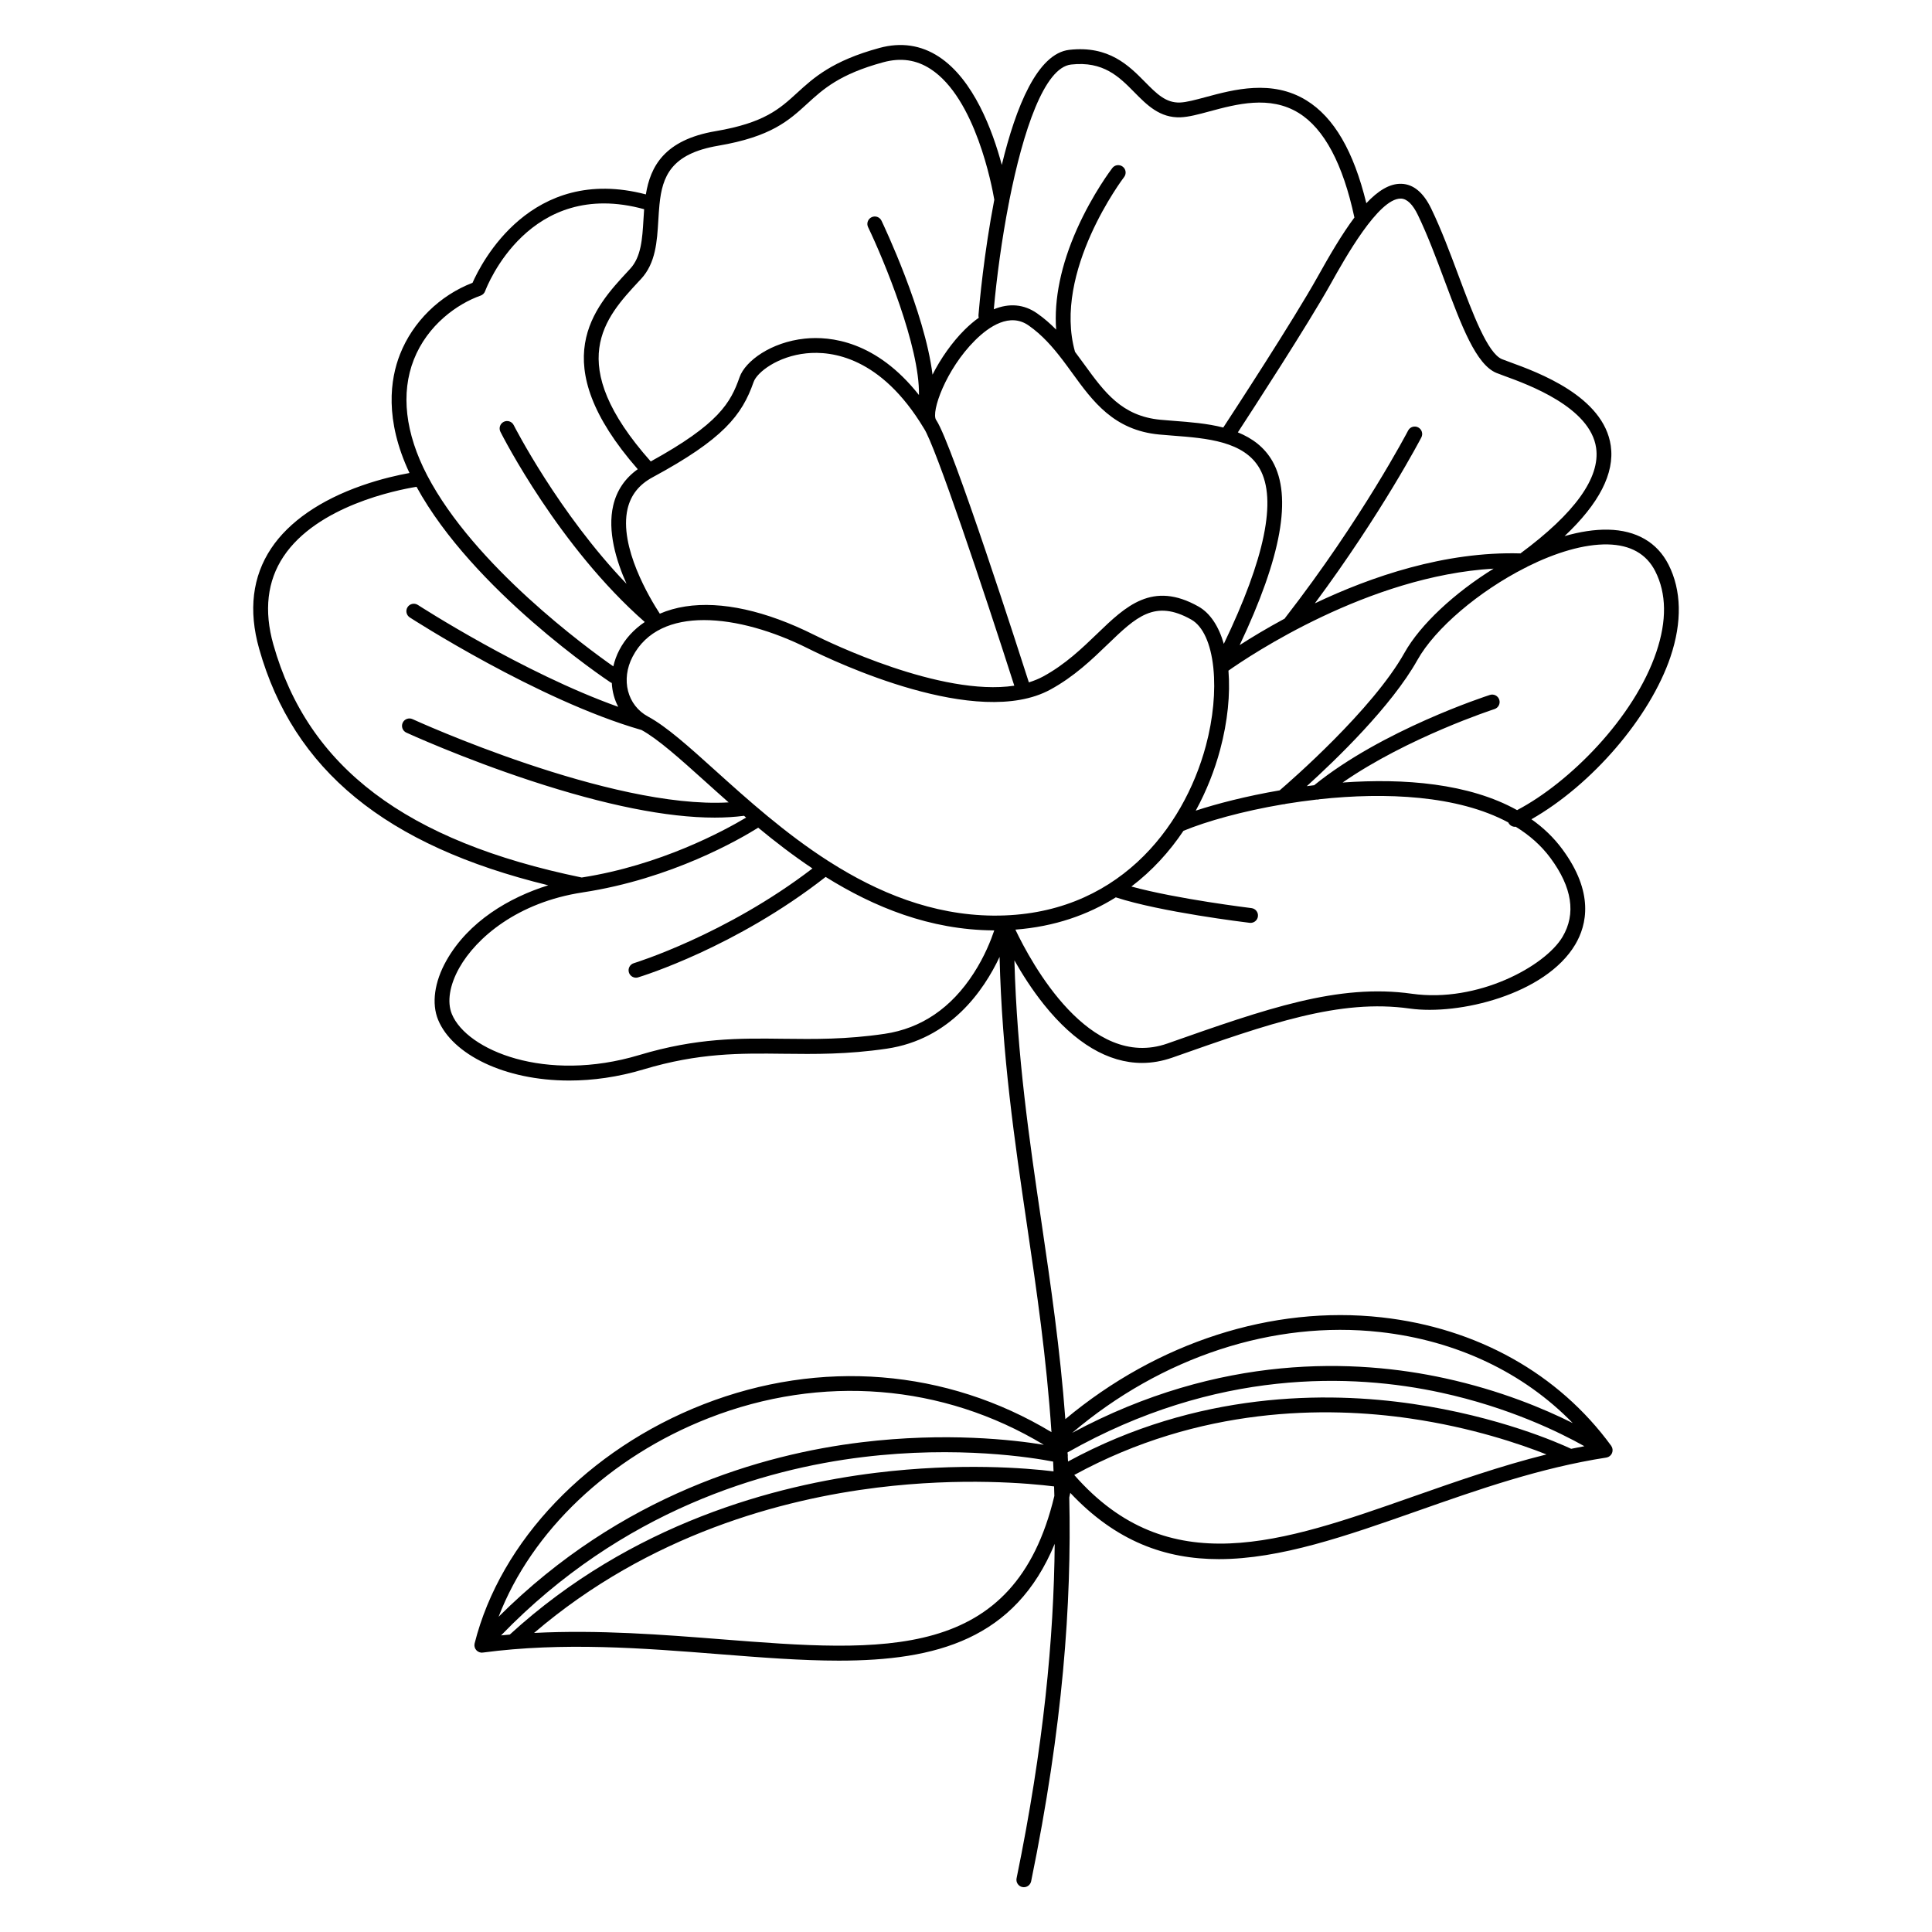 <?xml version="1.0" encoding="UTF-8"?>
<!-- Uploaded to: SVG Find, www.svgfind.com, Generator: SVG Find Mixer Tools -->
<svg fill="#000000" width="800px" height="800px" version="1.1" viewBox="144 144 512 512" xmlns="http://www.w3.org/2000/svg">
 <path d="m586.7 318.05c3.102-9.191 2.922-17.633-0.523-24.414-3-5.914-8.543-9.113-16.02-9.27-3.59-0.07-7.508 0.551-11.531 1.711 9.16-8.621 13.285-16.648 12.25-23.93-1.871-13.125-19.336-19.484-26.793-22.199-0.848-0.305-1.535-0.562-2.027-0.758-3.828-1.566-7.754-12.055-11.543-22.188-2.242-6.012-4.574-12.23-7.211-17.691-2.066-4.289-4.734-6.504-7.922-6.602-3.141-0.098-6.238 1.898-9.289 5.144-3.367-13.805-8.57-22.742-15.871-27.246-9.113-5.617-19.277-2.875-26.695-0.875-2.746 0.738-5.117 1.379-6.82 1.438-3.758 0.137-6.199-2.344-9.297-5.481-4.25-4.301-9.543-9.664-20.023-8.48-8.461 0.953-14.168 15.094-17.898 30.496-2.449-9.141-7.469-22.652-16.68-28.676-4.742-3.102-10.047-3.879-15.754-2.32-12.516 3.406-17.438 7.91-21.777 11.875-4.676 4.281-8.719 7.981-21.637 10.176-13.668 2.32-17.289 9.465-18.48 16.758-30.465-7.988-43.66 18.254-45.934 23.43-8.688 3.336-15.832 10.344-19.207 18.914-2.609 6.602-4.164 17.309 2.5 31.488-2.773 0.5-7.391 1.496-12.594 3.316-11.039 3.856-19.355 9.613-24.039 16.629-5 7.488-6.082 16.434-3.219 26.598 9.062 32.137 33.504 52.211 76.633 62.719-10.301 3.199-21.145 9.566-27 19.957-3.188 5.656-3.977 11.395-2.176 15.734 3.777 9.094 17.523 16.051 34.727 16.051 6.219 0 12.879-0.906 19.691-2.953 14.699-4.41 25.586-4.281 37.098-4.144 8.285 0.098 16.855 0.195 27.355-1.348 16.867-2.488 25.73-15.438 29.902-24.316 0.648 26.055 3.984 48.785 7.231 70.828 2.59 17.555 5.195 35.344 6.523 55.113-27.816-16.766-61.203-19.492-92.242-7.371-30.562 11.938-53.797 36.211-60.625 63.34-0.012 0.031 0 0.051-0.012 0.078-0.02 0.109-0.031 0.207-0.039 0.316 0 0.039-0.012 0.09-0.012 0.129 0.012 0.285 0.078 0.57 0.207 0.836 0.02 0.039 0.051 0.078 0.07 0.117 0.051 0.09 0.109 0.176 0.176 0.254 0.02 0.02 0.031 0.051 0.051 0.07 0.02 0.02 0.051 0.039 0.07 0.059 0.031 0.031 0.051 0.059 0.078 0.09 0.051 0.039 0.098 0.078 0.148 0.109 0.039 0.031 0.07 0.051 0.098 0.078 0.117 0.078 0.246 0.148 0.383 0.195 0.012 0 0.012 0 0.02 0.012 0.129 0.051 0.266 0.078 0.395 0.098 0.039 0.012 0.078 0.012 0.117 0.012 0.051 0 0.098 0.012 0.148 0.012 0.051 0 0.109-0.012 0.156-0.02h0.098c21.312-2.832 42.41-1.18 62.801 0.434 11 0.867 21.629 1.703 31.559 1.703 25.742 0 46.75-5.629 57.211-30.957-0.227 25.051-2.941 53.738-10.105 88.641-0.215 1.062 0.473 2.106 1.535 2.32 0.137 0.031 0.266 0.039 0.395 0.039 0.914 0 1.73-0.641 1.93-1.574 8.422-41.074 10.746-73.594 10.105-101.73 0.09-0.395 0.176-0.797 0.266-1.199 12.172 12.941 25.289 17.562 39.379 17.562 16.277 0 33.852-6.168 52.742-12.812 15.961-5.609 32.461-11.406 49.957-14.109 0.031 0 0.051-0.02 0.078-0.02 0.09-0.02 0.176-0.051 0.254-0.078 0.07-0.02 0.137-0.051 0.207-0.078 0.078-0.039 0.156-0.09 0.227-0.137 0.059-0.039 0.129-0.078 0.176-0.129 0.07-0.051 0.117-0.117 0.176-0.176s0.117-0.117 0.156-0.188c0.012-0.012 0.02-0.02 0.031-0.039 0.078-0.109 0.137-0.227 0.188-0.355 0-0.012 0-0.02 0.012-0.031 0.051-0.137 0.09-0.277 0.109-0.414 0.012-0.051 0.012-0.09 0.012-0.137 0.012-0.109 0.012-0.215 0-0.324 0-0.051-0.012-0.098-0.012-0.137-0.02-0.137-0.051-0.277-0.098-0.402 0-0.012 0-0.02-0.012-0.031-0.059-0.137-0.129-0.277-0.215-0.402-0.012-0.012-0.012-0.031-0.02-0.039-13.965-19.141-35.582-31.223-60.859-34.035-29.008-3.219-59.383 6.594-83.797 26.973-1.387-18.617-3.879-35.543-6.336-52.25-3.188-21.637-6.465-43.926-7.164-69.332 2.008 3.551 4.633 7.723 7.844 11.73 8.188 10.223 17.031 15.457 25.977 15.457 2.668 0 5.344-0.473 8.02-1.406 25.75-9.074 44.359-15.625 62.926-13.008 13.008 1.84 35.977-3.719 43.855-16.953 3.109-5.227 5.039-13.844-3.414-25.27-2.301-3.121-5.066-5.738-8.188-7.941 15.988-9.098 31.418-26.957 36.859-43.066zm-26.332 209.9c-3.324-1.555-19.168-8.562-41.93-11.898-22.879-3.356-57.152-3.356-91.402 15.262-0.02-0.434-0.051-0.855-0.07-1.289 0.039-0.277 0.031-0.543-0.039-0.797-0.012-0.109-0.012-0.215-0.02-0.324 39.371-22.277 75.531-20.941 99.012-15.832 17.949 3.898 31.41 10.508 37.961 14.188-1.168 0.219-2.34 0.445-3.512 0.691zm-283.58 49.445c32.117-33.191 69.617-44.055 95.863-47.25 25.23-3.078 45.008 0.137 50.441 1.191 0.039 0.855 0.078 1.723 0.109 2.59-7.133-0.867-24.707-2.352-47.094 0.383-26.469 3.246-64.727 13.324-97.012 42.871-0.773 0.066-1.543 0.137-2.309 0.215zm55.043-57.594c29.883-11.672 62.031-9.055 88.797 7.086-8.176-1.34-25.977-3.375-48.305-0.668-26.34 3.188-63.723 13.895-96.188 46.238 8.699-22.645 29.344-42.363 55.695-52.656zm3.219 58.617c-15.398-1.211-32.414-2.547-49.516-1.672 30.652-26.234 66.086-35.453 90.922-38.516 22.496-2.773 40.414-1.121 46.887-0.316 0.031 0.836 0.051 1.684 0.07 2.527-10.539 44.098-45.047 41.383-88.363 37.977zm183.4-37.797c-34.734 12.211-64.805 22.77-89.762-5.738 33.316-18.195 66.746-18.215 89.043-14.965 16.363 2.383 29.254 6.809 36.102 9.523-12.219 3.043-23.938 7.168-35.383 11.18zm-8.75-43.621c20.262 2.254 38.031 10.715 51.09 24.129-7.547-3.777-19.168-8.668-33.871-11.875-23.559-5.144-59.512-6.641-98.793 14.477 23.715-20.137 53.344-29.867 81.574-26.73zm-48.816-138.17c2.863-5.246 5.019-10.746 6.465-16.156 2.016-7.527 2.707-14.781 2.203-20.949 5.656-3.984 37.066-25.102 70.27-27.031-10.363 6.414-19.434 14.828-23.625 22.309-8.441 15.066-30.219 34.008-33.074 36.449-8.844 1.52-16.648 3.539-22.238 5.379zm-53.645 27.816c-16.234-0.137-30.641-6.16-43.258-14.168-0.117-0.098-0.254-0.176-0.395-0.246-11.523-7.379-21.539-16.395-30.051-24.07-6.926-6.25-12.922-11.641-17.789-14.258-5.5-2.961-7.273-9.789-4.102-15.871 3.582-6.898 10.586-9.703 18.914-9.703 8.531 0 18.441 2.941 27.484 7.469 7.352 3.68 44.98 21.48 64.293 10.961 6.336-3.453 11.039-7.981 15.191-11.984 7.527-7.254 12.496-12.043 22.168-6.582 3.168 1.789 5.164 6.465 5.836 12.613 0 0.137 0.012 0.277 0.039 0.402 0.582 5.902-0.039 13.117-2.008 20.457-5.887 21.918-23.766 45.227-56.324 44.98zm-90.293-116.16c18.695-10.098 23.684-16.422 26.766-25.25 0.914-2.609 6.406-6.82 13.965-7.598 6.742-0.699 19.75 0.945 31.113 19.797 0.012 0.012 0.02 0.02 0.02 0.031 0.02 0.02 0.031 0.051 0.039 0.07 2.894 4.184 15.883 42.98 23.949 68.18-19.445 2.934-49.25-11.57-53.027-13.461-12.812-6.414-24.621-9.012-34.145-7.539-2.422 0.375-4.695 1.023-6.769 1.918-2.629-4.023-10.875-17.75-8.543-27.797 0.875-3.68 3.039-6.414 6.633-8.352zm85.449-36.289c3.738-3.719 9.238-7.418 14.211-3.938 3.582 2.508 6.356 5.688 8.875 8.984 0.02 0.02 0.031 0.039 0.051 0.059 0.906 1.18 1.77 2.383 2.629 3.562 5.402 7.449 10.992 15.152 23.027 16.285 1.18 0.109 2.41 0.207 3.68 0.305 8.848 0.68 18.863 1.445 22.977 8.766 4.586 8.156 1.367 23.773-9.523 46.414-1.328-4.633-3.59-8.129-6.699-9.891-12.223-6.906-19.316-0.07-26.832 7.172-3.977 3.828-8.473 8.168-14.348 11.355-1.18 0.641-2.449 1.152-3.789 1.566-0.012-0.039-0.012-0.078-0.031-0.117-2.066-6.445-20.191-62.879-24.473-69.332-0.02-0.039-0.039-0.07-0.07-0.098-1.402-2.086 2.555-13.379 10.316-21.094zm112.78-37.57h0.098c1.605 0.051 3.121 1.523 4.496 4.379 2.559 5.305 4.852 11.434 7.066 17.367 4.469 11.938 8.316 22.238 13.746 24.461 0.523 0.215 1.258 0.48 2.164 0.816 6.211 2.262 22.711 8.266 24.246 19.051 1.121 7.891-5.629 17.289-20.055 27.957-20.016-0.57-39.605 6.148-54.484 13.234 17.73-23.871 28.113-43.758 28.223-43.977 0.5-0.965 0.117-2.156-0.848-2.656s-2.156-0.129-2.656 0.836c-0.117 0.227-12.203 23.379-32.59 49.645-0.051 0.059-0.078 0.129-0.129 0.195-4.82 2.598-8.875 5.059-11.926 7.027 11.09-23.418 13.941-39.379 8.738-48.648-2.156-3.828-5.441-6.199-9.219-7.734 3.816-5.856 18.508-28.449 24.582-39.32 3.797-6.801 12.645-22.633 18.547-22.633zm-87.34-35.523c8.582-0.965 12.754 3.258 16.777 7.34 3.324 3.367 6.742 6.848 12.242 6.641 2.156-0.078 4.723-0.766 7.703-1.574 7.106-1.91 15.941-4.301 23.605 0.422 6.762 4.172 11.73 13.5 14.77 27.711-3.316 4.43-6.574 10.016-9.73 15.676-6.387 11.453-22.504 36.141-25.023 39.98-4.281-1.094-8.867-1.445-13.02-1.762-1.238-0.098-2.449-0.188-3.609-0.297-10.262-0.965-14.867-7.32-20.211-14.68-0.797-1.102-1.613-2.215-2.449-3.324-5.984-21.266 12.812-46.07 13.008-46.316 0.66-0.867 0.5-2.098-0.363-2.754-0.867-0.66-2.098-0.5-2.754 0.355-0.207 0.277-5.164 6.75-9.359 16.137-4.262 9.555-6.121 18.637-5.531 26.695-1.504-1.535-3.16-2.992-5.039-4.309-3.465-2.43-7.391-2.766-11.484-1.082 0.766-8.543 2.125-18.598 3.996-28.223 0.059-0.168 0.098-0.344 0.098-0.531 3.68-18.551 9.281-35.309 16.375-36.105zm-93.539 21.52c14.07-2.391 18.715-6.652 23.637-11.148 4.203-3.848 8.551-7.832 20.152-10.98 4.644-1.258 8.758-0.668 12.566 1.82 11.848 7.734 16.227 30.965 16.848 34.605-2.746 14.23-3.945 27.531-4.191 30.562-0.02 0.254 0.012 0.492 0.078 0.719-1.25 0.887-2.5 1.957-3.758 3.199-3.285 3.258-6.336 7.598-8.5 11.887-2.047-16.66-12.949-39.586-13.52-40.797-0.473-0.984-1.645-1.398-2.629-0.926s-1.398 1.645-0.926 2.629c4.203 8.758 13.727 31.723 13.48 44.488-11.336-14.367-23.52-15.645-30.258-14.945-8.906 0.926-15.773 5.922-17.277 10.215-2.371 6.781-5.492 12.398-23.547 22.336-23.203-26.137-12.102-38.109-3.141-47.754l0.582-0.621c3.887-4.203 4.231-9.938 4.566-15.5 0.09-1.426 0.168-2.812 0.305-4.164 0-0.031 0.012-0.059 0.012-0.098 0.738-7.387 3.043-13.402 15.52-15.527zm-80.621 56.66c3.621-9.172 11.512-14.77 17.691-16.945 0.551-0.195 0.984-0.621 1.191-1.172 0.473-1.25 11.641-30.121 42.145-21.727-0.07 0.926-0.129 1.84-0.176 2.727-0.305 5.086-0.59 9.891-3.523 13.059l-0.57 0.621c-8.934 9.613-22.336 24.039 2.578 52.496-3.375 2.402-5.57 5.617-6.504 9.625-1.566 6.742 0.746 14.535 3.531 20.754-18.027-18.785-29.766-41.801-29.902-42.066-0.492-0.973-1.672-1.359-2.648-0.867-0.973 0.492-1.359 1.672-0.867 2.648 0.641 1.27 15.508 30.445 38.25 50.402-2.883 1.938-5.195 4.449-6.731 7.398-0.746 1.426-1.27 2.894-1.605 4.359-6.906-4.832-36.832-26.676-49.328-50.617-5.824-11.184-7.043-21.781-3.531-30.695zm-37.234 75.523c-2.539-8.992-1.625-16.848 2.695-23.332 8.914-13.371 29.836-17.586 35.246-18.469 14.965 27.375 49.91 50.832 51.414 51.836 0.109 0.07 0.215 0.109 0.336 0.156 0.109 2.242 0.688 4.387 1.703 6.316-25.23-8.984-52.793-26.805-53.098-27-0.914-0.59-2.137-0.336-2.727 0.582-0.59 0.914-0.336 2.125 0.582 2.727 0.336 0.215 33.969 21.965 61.422 29.836 4.43 2.441 10.195 7.625 16.867 13.629 1.988 1.789 4.062 3.66 6.211 5.551-31.41 1.832-83.219-21.805-83.77-22.062-0.984-0.453-2.156-0.02-2.609 0.965-0.453 0.984-0.02 2.156 0.965 2.609 0.148 0.07 14.73 6.75 32.992 12.754 19.777 6.504 36.121 9.77 48.738 9.77 2.773 0 5.352-0.168 7.766-0.48 0.188 0.156 0.363 0.316 0.551 0.473-5.875 3.504-22.711 12.645-43.57 15.883-46.566-9.602-72.543-29.223-81.715-61.742zm161.98 103.17c-10.184 1.504-18.598 1.406-26.734 1.309-11.828-0.148-22.996-0.277-38.277 4.309-24.867 7.469-45.676-1.277-49.652-10.832-1.34-3.219-0.621-7.695 1.969-12.289 4.477-7.941 15.41-17.359 32.688-19.977 0.012 0 0.031 0 0.039-0.012h0.012c23.488-3.57 41.625-14.109 46.465-17.141 4.488 3.711 9.277 7.398 14.375 10.805-22.957 17.594-47.086 25.031-47.332 25.102-1.043 0.316-1.625 1.418-1.309 2.449 0.254 0.848 1.043 1.398 1.879 1.398 0.188 0 0.383-0.031 0.57-0.09 1.062-0.324 25.828-7.949 49.691-26.617 12.879 8.039 27.641 14.031 44.387 14.168h0.297c-0.867 2.578-2.559 6.898-5.441 11.344-5.941 9.234-13.902 14.637-23.625 16.074zm176.46-46.602c5.758 7.773 6.828 14.809 3.199 20.91-4.633 7.793-22.496 17.535-39.922 15.066-19.512-2.754-38.504 3.938-64.785 13.188-20.652 7.273-36.102-21.383-40.285-30.18 10.383-0.797 19.219-3.918 26.609-8.551 11.855 3.887 34.508 6.633 35.484 6.75 0.078 0.012 0.156 0.012 0.234 0.012 0.984 0 1.832-0.738 1.949-1.73 0.129-1.082-0.641-2.055-1.723-2.184-0.215-0.031-19.75-2.402-31.812-5.719 5.519-4.191 10.105-9.25 13.797-14.762 6.141-2.539 15.617-5.207 26.391-7.027 0.254 0.012 0.512-0.039 0.746-0.129 2.668-0.434 5.41-0.816 8.195-1.133 0.051 0 0.09 0.012 0.129 0.012 0.195 0 0.402-0.039 0.602-0.098 17.477-1.891 36.613-1.055 50.016 6.148 0.012 0.02 0.012 0.031 0.02 0.051 0.344 0.699 1.043 1.113 1.77 1.113 0.059 0 0.129-0.02 0.188-0.02 3.621 2.227 6.742 4.953 9.199 8.281zm-8.836-12.684c-12.762-7.113-29.992-8.48-46.238-7.312 17.25-11.965 40-19.387 40.246-19.465 1.031-0.336 1.605-1.445 1.27-2.481-0.336-1.035-1.445-1.605-2.481-1.27-1.16 0.375-28.547 9.309-46.574 23.93-0.66 0.078-1.309 0.156-1.957 0.246 7.734-7.008 22.453-21.176 29.312-33.426 4.715-8.422 16.324-18.215 28.508-24.414 0.031-0.012 0.059-0.02 0.09-0.031 0.168-0.059 0.316-0.137 0.453-0.234 0.02-0.012 0.039-0.02 0.059-0.031 0.02-0.02 0.039-0.031 0.059-0.051 7.391-3.672 14.945-6.004 21.285-5.875 6.023 0.129 10.254 2.519 12.586 7.113 2.992 5.894 3.09 13.086 0.297 21.371-5.859 17.438-23.059 34.656-36.914 41.93z"/>
</svg>